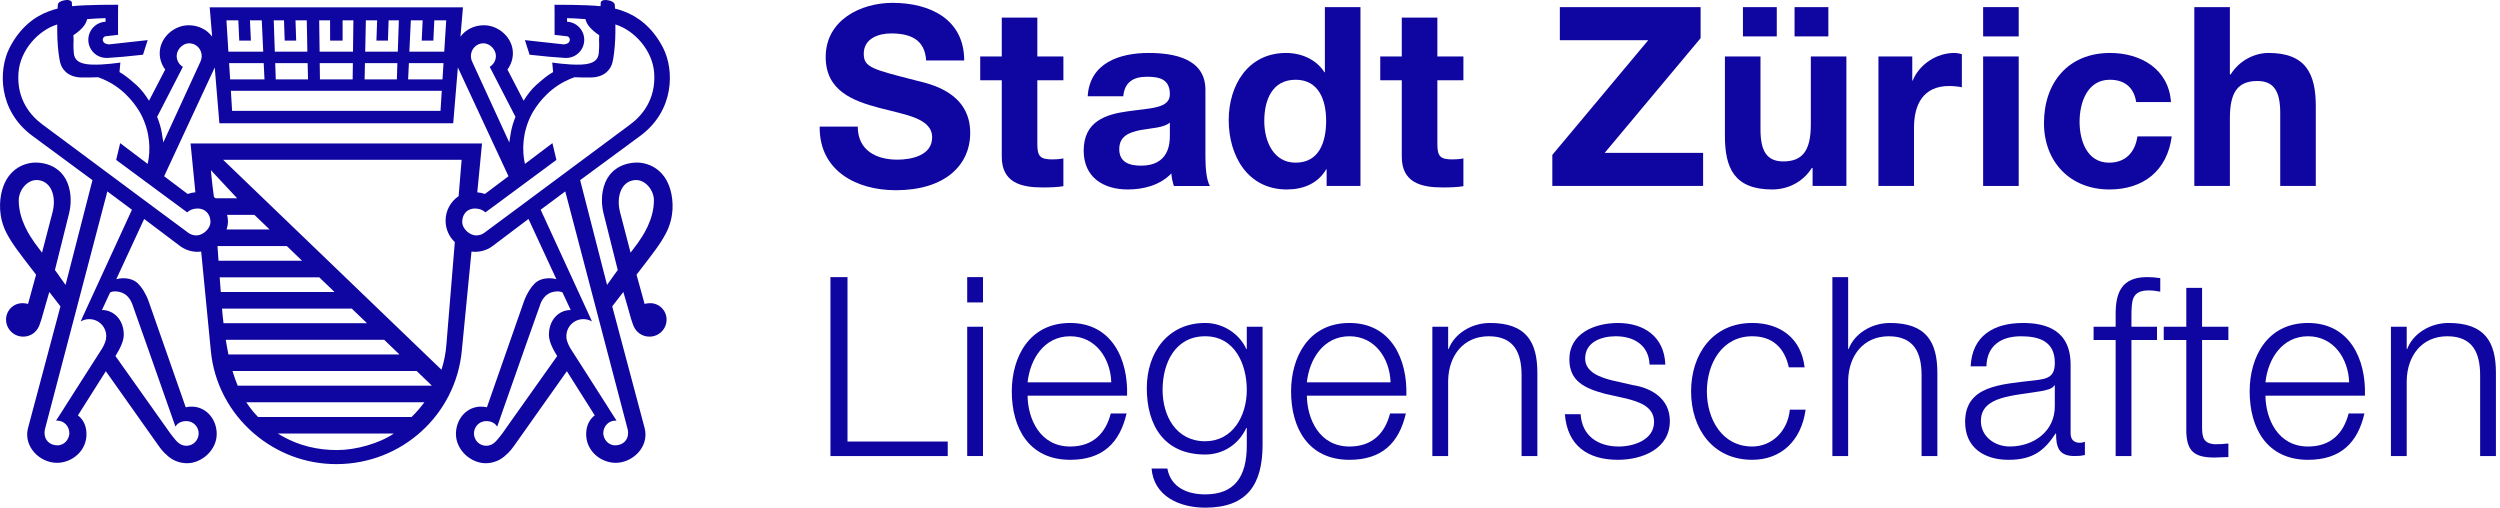 <?xml version="1.0" encoding="utf-8"?>
<!-- Generator: Adobe Illustrator 16.0.4, SVG Export Plug-In . SVG Version: 6.00 Build 0)  -->
<!DOCTYPE svg PUBLIC "-//W3C//DTD SVG 1.1//EN" "http://www.w3.org/Graphics/SVG/1.1/DTD/svg11.dtd">
<svg version="1.1" id="Ebene_1" xmlns="http://www.w3.org/2000/svg" xmlns:xlink="http://www.w3.org/1999/xlink" x="0px" y="0px"
	 width="261px" height="53px" viewBox="0 0 261 53" enable-background="new 0 0 261 53" xml:space="preserve">
<g>
	<g>
		<path fill="#0F05A0" d="M89.549,13.216c0,2.485,1.936,3.452,4.131,3.452c1.439,0,3.635-0.418,3.635-2.327
			c0-2.014-2.798-2.354-5.544-3.085c-2.771-0.733-5.57-1.804-5.57-5.309c0-3.818,3.61-5.649,6.983-5.649
			c3.896,0,7.479,1.7,7.479,6.015h-3.975c-0.131-2.248-1.727-2.823-3.687-2.823c-1.308,0-2.825,0.548-2.825,2.117
			c0,1.439,0.889,1.622,5.57,2.825c1.36,0.34,5.544,1.203,5.544,5.439c0,3.425-2.694,5.988-7.767,5.988
			c-4.132,0-8.002-2.04-7.95-6.642H89.549z"/>
		<path fill="#0F05A0" d="M108.298,5.894h2.72v2.485h-2.72v6.694c0,1.255,0.314,1.569,1.569,1.569c0.393,0,0.758-0.026,1.151-0.104
			v2.903c-0.628,0.104-1.439,0.13-2.171,0.13c-2.275,0-4.262-0.523-4.262-3.216V8.378h-2.25V5.894h2.25V1.841h3.713V5.894z"/>
		<path fill="#0F05A0" d="M113.556,10.052c0.208-3.478,3.321-4.523,6.354-4.523c2.693,0,5.936,0.601,5.936,3.844v7.034
			c0,1.229,0.131,2.458,0.471,3.008h-3.766c-0.13-0.419-0.234-0.863-0.261-1.308c-1.177,1.229-2.903,1.674-4.55,1.674
			c-2.562,0-4.603-1.281-4.603-4.054c0-3.06,2.301-3.792,4.603-4.106c2.275-0.34,4.394-0.261,4.394-1.778
			c0-1.595-1.099-1.831-2.406-1.831c-1.412,0-2.327,0.575-2.458,2.04H113.556z M122.133,12.797c-0.628,0.55-1.936,0.575-3.087,0.785
			c-1.15,0.235-2.196,0.627-2.196,1.987c0,1.386,1.072,1.726,2.275,1.726c2.902,0,3.008-2.3,3.008-3.111V12.797z"/>
		<g>
			<path fill="#0F05A0" d="M138.502,17.688h-0.054c-0.861,1.463-2.378,2.092-4.104,2.092c-4.08,0-6.067-3.504-6.067-7.244
				c0-3.635,2.013-7.008,5.988-7.008c1.595,0,3.165,0.68,4.001,2.013h0.051V0.743h3.715v18.671h-3.531V17.688z M135.259,8.326
				c-2.432,0-3.269,2.092-3.269,4.315c0,2.118,0.967,4.341,3.269,4.341c2.459,0,3.19-2.145,3.19-4.368
				C138.449,10.418,137.665,8.326,135.259,8.326z"/>
			<path fill="#0F05A0" d="M150.061,5.894h2.718v2.485h-2.718v6.694c0,1.255,0.313,1.569,1.568,1.569
				c0.393,0,0.759-0.026,1.15-0.104v2.903c-0.626,0.104-1.437,0.13-2.169,0.13c-2.276,0-4.264-0.523-4.264-3.216V8.378h-2.248V5.894
				h2.248V1.841h3.715V5.894z"/>
		</g>
		<path fill="#0F05A0" d="M162.063,16.171l10.015-11.976h-9.231V0.743h14.696v3.242l-10.015,11.977h10.277v3.452h-15.742V16.171z"/>
		<path fill="#0F05A0" d="M192.764,19.414h-3.529v-1.883h-0.08c-0.941,1.517-2.562,2.25-4.13,2.25c-3.95,0-4.943-2.223-4.943-5.57
			V5.894h3.713v7.637c0,2.223,0.655,3.321,2.38,3.321c2.012,0,2.876-1.125,2.876-3.871V5.894h3.713V19.414z M181.964,0.743h3.531
			v3.059h-3.531V0.743z M187.352,0.743h3.528v3.059h-3.528V0.743z"/>
		<path fill="#0F05A0" d="M196.11,5.894h3.531v2.512h0.051c0.68-1.7,2.512-2.877,4.315-2.877c0.262,0,0.575,0.052,0.811,0.13V9.11
			c-0.34-0.078-0.889-0.13-1.333-0.13c-2.72,0-3.662,1.96-3.662,4.34v6.094h-3.713V5.894z"/>
		<path fill="#0F05A0" d="M210.753,0.743h-3.713v3.059h3.713V0.743z M207.04,19.414h3.713V5.894h-3.713V19.414z"/>
		<path fill="#0F05A0" d="M223.018,10.653c-0.235-1.517-1.204-2.327-2.745-2.327c-2.381,0-3.165,2.406-3.165,4.394
			c0,1.934,0.757,4.263,3.084,4.263c1.726,0,2.72-1.099,2.956-2.746h3.582c-0.471,3.582-2.954,5.544-6.511,5.544
			c-4.08,0-6.827-2.877-6.827-6.931c0-4.21,2.512-7.321,6.904-7.321c3.191,0,6.12,1.673,6.355,5.125H223.018z"/>
		<path fill="#0F05A0" d="M229.086,0.743h3.713v7.034h0.078c0.942-1.517,2.565-2.249,3.951-2.249c3.948,0,4.941,2.223,4.941,5.569
			v8.316h-3.713v-7.636c0-2.223-0.653-3.321-2.38-3.321c-2.012,0-2.876,1.124-2.876,3.869v7.087h-3.713V0.743z"/>
		<g>
			<path fill="#0F05A0" d="M86.699,28.931h1.78v17.163h10.465v1.517H86.699V28.931z"/>
			<path fill="#0F05A0" d="M100.977,28.931h1.649v2.643h-1.649V28.931z M100.977,34.111h1.649V47.61h-1.649V34.111z"/>
			<path fill="#0F05A0" d="M107.28,41.306c0.025,2.407,1.281,5.31,4.447,5.31c2.407,0,3.715-1.413,4.239-3.453h1.648
				c-0.706,3.062-2.485,4.841-5.887,4.841c-4.291,0-6.096-3.297-6.096-7.144c0-3.558,1.805-7.142,6.096-7.142
				c4.343,0,6.07,3.793,5.939,7.588H107.28z M116.018,39.918c-0.079-2.485-1.622-4.812-4.291-4.812
				c-2.694,0-4.186,2.354-4.447,4.812H116.018z"/>
			<path fill="#0F05A0" d="M131.813,46.511c-0.026,4.03-1.57,6.489-5.991,6.489c-2.695,0-5.363-1.204-5.598-4.082h1.648
				c0.366,1.987,2.119,2.696,3.95,2.696c3.035,0,4.343-1.805,4.343-5.103v-1.832h-0.052c-0.758,1.65-2.354,2.773-4.291,2.773
				c-4.317,0-6.096-3.086-6.096-6.933c0-3.715,2.197-6.802,6.096-6.802c1.962,0,3.636,1.23,4.291,2.72h0.052v-2.327h1.648V46.511z
				 M130.165,40.704c0-2.643-1.229-5.598-4.343-5.598c-3.14,0-4.448,2.798-4.448,5.598c0,2.721,1.414,5.363,4.448,5.363
				C128.674,46.067,130.165,43.451,130.165,40.704z"/>
			<path fill="#0F05A0" d="M136.437,41.306c0.027,2.407,1.281,5.31,4.448,5.31c2.407,0,3.715-1.413,4.237-3.453h1.65
				c-0.706,3.062-2.487,4.841-5.887,4.841c-4.29,0-6.096-3.297-6.096-7.144c0-3.558,1.806-7.142,6.096-7.142
				c4.344,0,6.069,3.793,5.938,7.588H136.437z M145.175,39.918c-0.078-2.485-1.621-4.812-4.291-4.812
				c-2.696,0-4.186,2.354-4.448,4.812H145.175z"/>
			<path fill="#0F05A0" d="M149.539,34.111h1.648v2.327h0.051c0.602-1.621,2.407-2.72,4.317-2.72c3.795,0,4.945,1.99,4.945,5.208
				v8.685h-1.648v-8.425c0-2.327-0.759-4.08-3.429-4.08c-2.616,0-4.186,1.988-4.237,4.63v7.874h-1.648V34.111z"/>
			<path fill="#0F05A0" d="M172.214,38.062c-0.078-2.041-1.648-2.956-3.533-2.956c-1.463,0-3.191,0.575-3.191,2.327
				c0,1.466,1.674,1.988,2.8,2.276l2.196,0.498c1.886,0.289,3.846,1.386,3.846,3.742c0,2.929-2.904,4.055-5.416,4.055
				c-3.138,0-5.283-1.465-5.545-4.761h1.648c0.131,2.223,1.778,3.373,3.977,3.373c1.543,0,3.688-0.68,3.688-2.562
				c0-1.57-1.466-2.094-2.956-2.46l-2.121-0.471c-2.145-0.575-3.766-1.308-3.766-3.61c0-2.747,2.694-3.793,5.074-3.793
				c2.696,0,4.841,1.412,4.945,4.343H172.214z"/>
			<path fill="#0F05A0" d="M186.754,38.348c-0.446-2.014-1.674-3.242-3.822-3.242c-3.164,0-4.734,2.876-4.734,5.754
				s1.57,5.756,4.734,5.756c2.041,0,3.715-1.595,3.926-3.846h1.647c-0.444,3.244-2.564,5.234-5.574,5.234
				c-4.132,0-6.382-3.271-6.382-7.144c0-3.871,2.25-7.142,6.382-7.142c2.878,0,5.103,1.543,5.47,4.63H186.754z"/>
			<path fill="#0F05A0" d="M191.3,28.931h1.647v7.508h0.051c0.602-1.621,2.407-2.72,4.317-2.72c3.795,0,4.945,1.99,4.945,5.208
				v8.685h-1.648v-8.425c0-2.327-0.759-4.08-3.429-4.08c-2.616,0-4.186,1.988-4.237,4.63v7.874H191.3V28.931z"/>
			<path fill="#0F05A0" d="M205.734,38.244c0.155-3.164,2.38-4.525,5.467-4.525c2.38,0,4.97,0.733,4.97,4.343v7.168
				c0,0.628,0.315,0.995,0.968,0.995c0.184,0,0.393-0.053,0.524-0.106v1.388c-0.366,0.078-0.628,0.104-1.073,0.104
				c-1.674,0-1.936-0.941-1.936-2.354h-0.051c-1.152,1.752-2.33,2.747-4.919,2.747c-2.485,0-4.525-1.23-4.525-3.95
				c0-3.795,3.688-3.924,7.246-4.344c1.361-0.158,2.118-0.34,2.118-1.832c0-2.223-1.594-2.771-3.531-2.771
				c-2.041,0-3.558,0.942-3.611,3.138H205.734z M214.523,40.233h-0.051c-0.211,0.391-0.942,0.522-1.388,0.602
				c-2.798,0.495-6.278,0.471-6.278,3.113c0,1.647,1.466,2.667,3.009,2.667c2.511,0,4.734-1.595,4.708-4.237V40.233z"/>
			<path fill="#0F05A0" d="M225.191,35.497h-2.669V47.61h-1.648V35.497h-2.303v-1.386h2.303v-1.23
				c-0.026-2.327,0.628-3.95,3.271-3.95c0.471,0,0.864,0.026,1.386,0.104v1.415c-0.444-0.08-0.811-0.131-1.204-0.131
				c-1.83,0-1.779,1.15-1.805,2.616v1.177h2.669V35.497z"/>
			<path fill="#0F05A0" d="M229.897,34.111h2.747v1.386h-2.747v9.104c0,1.073,0.158,1.701,1.334,1.779
				c0.471,0,0.942-0.027,1.413-0.078v1.412c-0.498,0-0.968,0.053-1.466,0.053c-2.196,0-2.956-0.733-2.929-3.036v-9.235h-2.354
				v-1.386h2.354v-4.055h1.647V34.111z"/>
			<path fill="#0F05A0" d="M236.512,41.306c0.027,2.407,1.281,5.31,4.448,5.31c2.407,0,3.715-1.413,4.237-3.453h1.65
				c-0.706,3.062-2.487,4.841-5.887,4.841c-4.291,0-6.096-3.297-6.096-7.144c0-3.558,1.805-7.142,6.096-7.142
				c4.343,0,6.069,3.793,5.938,7.588H236.512z M245.25,39.918c-0.078-2.485-1.621-4.812-4.29-4.812
				c-2.696,0-4.186,2.354-4.448,4.812H245.25z"/>
			<path fill="#0F05A0" d="M249.614,34.111h1.647v2.327h0.051c0.602-1.621,2.407-2.72,4.317-2.72c3.795,0,4.945,1.99,4.945,5.208
				v8.685h-1.648v-8.425c0-2.327-0.759-4.08-3.428-4.08c-2.616,0-4.186,1.988-4.237,4.63v7.874h-1.647V34.111z"/>
		</g>
	</g>
	<g>
		<path fill="#0F05A0" d="M67.8,31.651c-0.172,0.004-0.348,0.036-0.503,0.08l-0.844-3.056l0.429-0.551
			c1.291-1.684,2.06-2.651,2.64-3.766c0.893-1.706,0.775-3.398,0.489-4.468c-0.646-2.403-2.543-2.971-3.673-2.914
			c-1.693,0.083-2.722,1.021-3.158,2.097c-0.463,1.157-0.381,2.354-0.168,3.211l1.481,5.907c-0.455,0.595-0.851,1.217-1.117,1.555
			l-2.809-10.939l6.269-4.619c3.598-2.647,3.566-6.895,2.395-9.189c-1.124-2.194-2.71-3.304-4.088-3.808
			c-0.408-0.156-0.683-0.238-0.936-0.295c-0.009-0.187-0.016-0.324-0.022-0.382c-0.027-0.285-0.36-0.416-0.646-0.476
			c-0.638-0.135-0.821,0.129-0.821,0.227l-0.02,0.382c-1.536-0.168-4.807-0.151-4.807-0.151l0.007,0.902v2.24L59.2,3.786
			c0.122,0.009,0.291,0.138,0.287,0.369c-0.002,0.244-0.189,0.382-0.366,0.426c-0.153,0.044-0.233,0.058-0.295,0.053L58.809,4.63
			l-4.008-0.442l0.489,1.526c1.56,0.175,2.789,0.284,3.693,0.333c0.04,0.002,0.08,0.002,0.124,0.002
			c1.043,0,1.887-0.846,1.887-1.894c0-1.013-0.793-1.836-1.793-1.888V1.894c0.539,0.014,1.2,0.04,1.922,0.103
			c0.066,0.273,0.209,0.602,0.5,0.901c0.309,0.333,0.642,0.591,0.937,0.777l-0.02,0.468c0,0,0.042,0.771-0.029,1.419
			c-0.071,0.648-0.453,1.128-1.864,1.182c-1.342,0.049-2.993-0.215-2.993-0.215l0.091,0.993c-0.544,0.302-1.083,0.746-1.775,1.363
			c-0.458,0.413-0.91,0.986-1.305,1.63l-1.688-3.255c0.354-0.484,0.569-1.07,0.569-1.71c0-1.603-1.473-2.914-3.024-2.914
			c-1.036,0-1.911,0.466-2.449,1.186l0.259-3.06H35.35h-0.483H21.892l0.256,3.06c-0.539-0.72-1.414-1.186-2.452-1.186
			c-1.546,0-3.022,1.311-3.022,2.914c0,0.64,0.213,1.226,0.574,1.71l-1.691,3.255c-0.398-0.644-0.847-1.217-1.307-1.63
			c-0.694-0.617-1.231-1.062-1.775-1.363l0.091-0.993c0,0-1.651,0.264-2.996,0.215C8.16,6.691,7.778,6.211,7.707,5.562
			C7.636,4.914,7.685,4.144,7.685,4.144L7.66,3.675c0.295-0.187,0.628-0.444,0.941-0.777c0.287-0.3,0.427-0.628,0.496-0.901
			c0.722-0.062,1.381-0.089,1.922-0.103v0.373c-0.999,0.051-1.798,0.875-1.798,1.888c0,1.048,0.848,1.894,1.897,1.894
			c0.038,0,0.076,0,0.118-0.002c0.906-0.049,2.133-0.158,3.693-0.333l0.489-1.526L11.413,4.63l-0.018,0.004
			c-0.064,0.005-0.14-0.009-0.295-0.053c-0.178-0.044-0.364-0.182-0.366-0.426c-0.002-0.231,0.164-0.36,0.287-0.369l1.302-0.149
			v-2.24l0.011-0.902c0,0-3.278-0.018-4.813,0.151L7.502,0.264c0-0.098-0.18-0.362-0.821-0.227c-0.289,0.06-0.62,0.191-0.648,0.476
			C6.029,0.571,6.027,0.708,6.016,0.895c-0.255,0.058-0.53,0.14-0.94,0.295C3.697,1.694,2.11,2.805,0.996,4.999
			c-1.171,2.294-1.207,6.542,2.393,9.189l6.264,4.619L6.844,29.746c-0.266-0.338-0.655-0.959-1.11-1.555l1.475-5.907
			c0.212-0.857,0.294-2.054-0.169-3.211c-0.435-1.075-1.458-2.014-3.155-2.097c-1.132-0.058-3.028,0.511-3.675,2.914
			c-0.286,1.07-0.402,2.763,0.486,4.468c0.583,1.115,1.352,2.083,2.643,3.766l0.426,0.551l-0.837,3.056
			c-0.16-0.044-0.331-0.076-0.507-0.08c-1.048-0.036-1.789,0.797-1.789,1.706c0,0.999,0.805,1.788,1.789,1.788
			c0.638,0,1.198-0.327,1.513-0.833c0.272-0.406,0.523-1.457,0.816-2.467l0.396-1.363l1.163,1.503
			c-0.721,2.705-3.36,12.604-3.398,12.755c-0.454,1.934,1.271,3.591,3.058,3.58c1.596-0.018,3.122-1.297,3.056-3.091
			c-0.032-0.844-0.361-1.459-0.892-1.865l2.914-4.61l5.488,7.754c0.428,0.622,0.765,0.901,0.82,0.944
			c0.553,0.562,1.321,0.908,2.173,0.908c1.524,0,3.096-1.363,3.096-3.06c0-1.69-1.336-3.122-3.103-2.807
			c-0.044,0.014-0.086,0.018-0.131,0.031l-3.885-11.099c-0.311-0.839-0.737-1.483-1.128-1.856c-0.567-0.538-1.382-0.533-1.707-0.515
			c-0.146,0.009-0.346,0.049-0.532,0.093l2.911-6.289l3.644,2.749c0.532,0.427,1.203,0.682,1.932,0.682
			c0.129,0,0.258-0.007,0.377-0.024l1.006,10.33c0.321,3.464,2.005,6.504,4.487,8.647v0.022h0.031
			c2.305,1.977,5.295,3.189,8.584,3.189c6.854,0,12.482-5.169,13.103-11.858l1.008-10.33c0.125,0.018,0.247,0.024,0.369,0.024
			c0.741,0,1.409-0.255,1.938-0.682l3.645-2.749l2.911,6.289c-0.186-0.044-0.385-0.084-0.53-0.093
			c-0.326-0.018-1.144-0.022-1.707,0.515c-0.393,0.373-0.822,1.017-1.134,1.856l-3.881,11.099c-0.044-0.013-0.087-0.018-0.133-0.031
			c-1.764-0.315-3.1,1.117-3.1,2.807c0,1.697,1.571,3.06,3.098,3.06c0.85,0,1.618-0.347,2.171-0.908
			c0.058-0.042,0.392-0.322,0.825-0.944l5.488-7.754l2.909,4.61c-0.533,0.406-0.863,1.021-0.894,1.865
			c-0.062,1.794,1.469,3.074,3.058,3.091c1.787,0.011,3.518-1.646,3.058-3.58c-0.031-0.151-2.674-10.051-3.397-12.755l1.16-1.503
			l0.398,1.363c0.291,1.011,0.542,2.061,0.816,2.467c0.317,0.506,0.877,0.833,1.513,0.833c0.991,0,1.789-0.789,1.789-1.788
			C69.589,32.448,68.846,31.615,67.8,31.651z M5.486,22.155l-1.099,4.224c-0.358-0.473-0.645-0.848-0.763-1.017
			c-0.466-0.679-1.667-2.369-1.667-4.457c0-1.037,0.892-2.209,2.006-2.103C5.357,18.931,5.909,20.521,5.486,22.155z M50.469,4.519
			c0.68,0,1.303,0.653,1.303,1.323c0,0.484-0.258,0.906-0.645,1.137l2.689,5.221c-0.229,0.562-0.391,1.119-0.479,1.617
			c-0.08,0.5-0.136,0.828-0.169,1.055l-3.854-8.39c-0.093-0.191-0.151-0.404-0.151-0.64C49.163,5.114,49.749,4.519,50.469,4.519z
			 M42.892,2.125h1.233l-0.098,2.114h1.216l0.098-2.114h1.243l-0.206,3.271h-3.642L42.892,2.125z M42.689,6.589h3.613l-0.106,1.699
			h-3.588L42.689,6.589z M34.898,9.482h0.425H46.12l-0.131,2.094H35.639h-1.051H24.232l-0.128-2.094H34.898z M33.378,6.589h1.52
			h0.425h1.518l-0.024,1.699h-1.493h-0.425h-1.496L33.378,6.589z M38.196,2.125h1.176l-0.073,2.114h1.2l0.071-2.114h1.07
			l-0.111,3.271h-3.402L38.196,2.125z M38.101,6.589h3.386l-0.055,1.699h-3.367L38.101,6.589z M34.458,2.125l0.007,2.114h1.302
			V2.125h1.127l-0.042,3.271h-1.529h-0.425h-1.531l-0.044-3.271H34.458z M32.157,8.288h-3.366l-0.06-1.699h3.387L32.157,8.288z
			 M29.65,2.125l0.073,2.114h1.198L30.85,2.125h1.176l0.064,3.271h-3.4l-0.112-3.271H29.65z M27.612,8.288h-3.586l-0.108-1.699
			h3.613L27.612,8.288z M24.881,2.125l0.098,2.114h1.214l-0.098-2.114h1.233l0.153,3.271h-3.638L23.64,2.125H24.881z M19.093,6.979
			c-0.387-0.231-0.647-0.653-0.647-1.137c0-0.67,0.625-1.323,1.302-1.323c0.723,0,1.309,0.595,1.309,1.323
			c0,0.236-0.056,0.449-0.151,0.64l-3.856,8.39c-0.033-0.227-0.086-0.555-0.168-1.055c-0.083-0.498-0.249-1.055-0.478-1.617
			L19.093,6.979z M12.442,30.467c0.831,0.171,1.197,0.846,1.355,1.246c0.125,0.324,2.907,8.239,4.045,11.477l0.046,0.137
			l0.431,1.213l0.083-0.129c0.229-0.284,0.589-0.449,1.058-0.449c0.706,0,1.28,0.573,1.28,1.288c0,0.713-0.574,1.29-1.28,1.29
			c-0.34,0-0.653-0.133-0.894-0.357c-0.229-0.191-0.779-0.924-0.779-0.924l-0.745-1.048l-0.215-0.305l-4.775-6.735
			c0.5-0.799,0.869-1.572,0.869-2.225c0-1.55-1.031-2.581-2.277-2.581l0.849-1.828C11.63,30.456,11.921,30.358,12.442,30.467z
			 M8.639,33.067l-0.215,0.493c0.264-0.158,0.566-0.242,0.892-0.242c0.984,0,1.775,0.789,1.775,1.774c0,0.1-0.007,0.202-0.024,0.304
			c-0.009,0.024-0.016,0.051-0.022,0.093c-0.009,0.047-0.024,0.104-0.042,0.153l-0.004,0.022c-0.12,0.36-0.353,0.742-0.353,0.742
			l-1.349,2.112l-0.43,0.671l-2.073,3.249l-0.209,0.338l-0.733,1.137h0.076c0.766-0.02,1.312,0.6,1.312,1.314
			c0,0.538-0.446,1.266-1.237,1.266c-0.814,0-1.352-0.549-1.352-1.266c0-0.055-0.004-0.244,0.036-0.399l6.52-24.845l2.568,1.912
			L8.639,33.067z M20.826,24.527c-0.102,0.031-0.207,0.049-0.313,0.049c-0.33,0-0.605-0.093-0.825-0.249l-2.137-1.585l-1.32-0.975
			L4.385,12.962c-1.129-0.842-2.676-2.549-2.454-5.383c0.178-2.314,2.026-4.397,4.043-5.027c0,0.542,0,1.083,0.018,1.494
			c0.051,1.202,0.198,2.107,0.291,2.483C6.429,7.126,6.979,8.052,8.506,8.09c0.521,0.011,1.145-0.004,1.74-0.027
			c0.313,0.113,0.665,0.258,1.02,0.44c1.971,1.013,3.031,2.66,3.438,3.396c0.996,1.903,1.032,3.804,0.715,5.214l-2.873-2.169
			l-0.417,1.752l5.536,4.093l0.564,0.413l1.312,0.968c0.26-0.24,0.611-0.386,1-0.395l0.018-0.007
			c0.977-0.018,1.437,0.704,1.413,1.446C21.954,23.75,21.428,24.358,20.826,24.527z M22.335,20.565
			c-0.198-1.401-0.321-2.803-0.321-2.803l2.745,2.936h-2.253C22.448,20.654,22.397,20.601,22.335,20.565z M23.708,22.431h2.848
			l1.595,1.528h-4.497c0.084-0.271,0.145-0.553,0.145-0.855C23.8,22.871,23.76,22.644,23.708,22.431z M22.706,25.688h7.239
			l1.593,1.534h-8.726C22.779,26.706,22.741,26.181,22.706,25.688z M22.935,28.955h10.399l1.593,1.53H23.05
			C23.01,29.977,22.975,29.466,22.935,28.955z M23.179,32.215h13.545l1.59,1.528H23.334C23.279,33.241,23.217,32.73,23.179,32.215z
			 M23.572,35.475H40.11l1.595,1.532H23.849C23.742,36.519,23.657,35.994,23.572,35.475z M35.206,46.986
			c-1.948,0-4.043-0.391-6.2-1.723h12.106C39.612,46.289,37.154,46.986,35.206,46.986z M42.967,43.536H26.948
			c-0.445-0.446-0.856-0.964-1.235-1.537h18.592C43.95,42.47,43.53,42.989,42.967,43.536z M24.819,40.267
			c-0.193-0.467-0.382-0.973-0.546-1.533h19.229l1.593,1.533H24.819z M47.88,20.477c-0.824,0.555-1.361,1.492-1.361,2.558
			c0,0.884,0.369,1.683,0.964,2.241L47.37,26.65l-0.253,3.084l-0.506,6.153c-0.066,0.941-0.241,1.848-0.521,2.714L23.296,16.684
			h24.898L47.88,20.477z M19.895,14.978l0.503,5.103c-0.283,0.018-0.554,0.08-0.807,0.169l-2.455-1.852l5.282-11.354l0.486,5.825
			h11.684h1.051h11.677l0.486-5.825l5.285,11.354l-2.46,1.852c-0.251-0.089-0.524-0.151-0.799-0.169l0.495-5.103H19.895z
			 M53.989,21.767l-1.318,0.975l-2.14,1.585c-0.218,0.155-0.495,0.249-0.823,0.249c-0.107,0-0.211-0.018-0.315-0.049
			c-0.6-0.168-1.126-0.777-1.137-1.314c-0.026-0.742,0.427-1.463,1.404-1.446l0.018,0.007c0.388,0.009,0.738,0.155,1,0.395
			l1.318-0.968l0.558-0.413l5.534-4.093l-0.414-1.752l-2.873,2.169c-0.316-1.41-0.281-3.311,0.715-5.214
			c0.404-0.735,1.469-2.383,3.442-3.396c0.355-0.182,0.703-0.327,1.016-0.44c0.6,0.022,1.222,0.038,1.74,0.027
			c1.526-0.038,2.075-0.964,2.222-1.561c0.102-0.375,0.24-1.281,0.293-2.483c0.018-0.411,0.022-0.953,0.018-1.494
			c2.017,0.63,3.863,2.713,4.047,5.027c0.215,2.833-1.329,4.541-2.458,5.383L53.989,21.767z M53.392,43.906l-0.215,0.305
			l-0.738,1.048c0,0-0.555,0.733-0.784,0.924c-0.241,0.224-0.554,0.357-0.894,0.357c-0.708,0-1.28-0.577-1.28-1.29
			c0-0.715,0.572-1.288,1.28-1.288c0.469,0,0.83,0.165,1.052,0.449l0.093,0.129l0.426-1.213l0.046-0.137
			c1.138-3.238,3.917-11.152,4.049-11.477c0.151-0.399,0.522-1.075,1.35-1.246c0.525-0.109,0.812-0.011,0.952,0.071l0.85,1.828
			c-1.247,0-2.272,1.03-2.272,2.581c0,0.653,0.362,1.426,0.861,2.225L53.392,43.906z M65.531,44.828
			c0.042,0.155,0.042,0.344,0.042,0.399c0,0.717-0.54,1.266-1.349,1.266c-0.797,0-1.241-0.729-1.241-1.266
			c0-0.715,0.544-1.334,1.31-1.314h0.075l-0.73-1.137l-0.211-0.338l-2.071-3.249l-0.43-0.671l-1.352-2.112
			c0,0-0.234-0.382-0.35-0.742l-0.006-0.022c-0.018-0.049-0.036-0.106-0.044-0.153c-0.004-0.042-0.014-0.069-0.022-0.093
			c-0.018-0.102-0.022-0.204-0.022-0.304c0-0.986,0.796-1.774,1.775-1.774c0.322,0,0.629,0.084,0.892,0.242l-0.215-0.493
			l-5.138-11.172l2.57-1.912L65.531,44.828z M65.831,26.379l-1.097-4.224c-0.421-1.634,0.131-3.224,1.524-3.353
			c1.112-0.106,2.011,1.066,2.011,2.103c0,2.087-1.205,3.777-1.673,4.457C66.476,25.531,66.191,25.906,65.831,26.379z"/>
	</g>
</g>
</svg>
